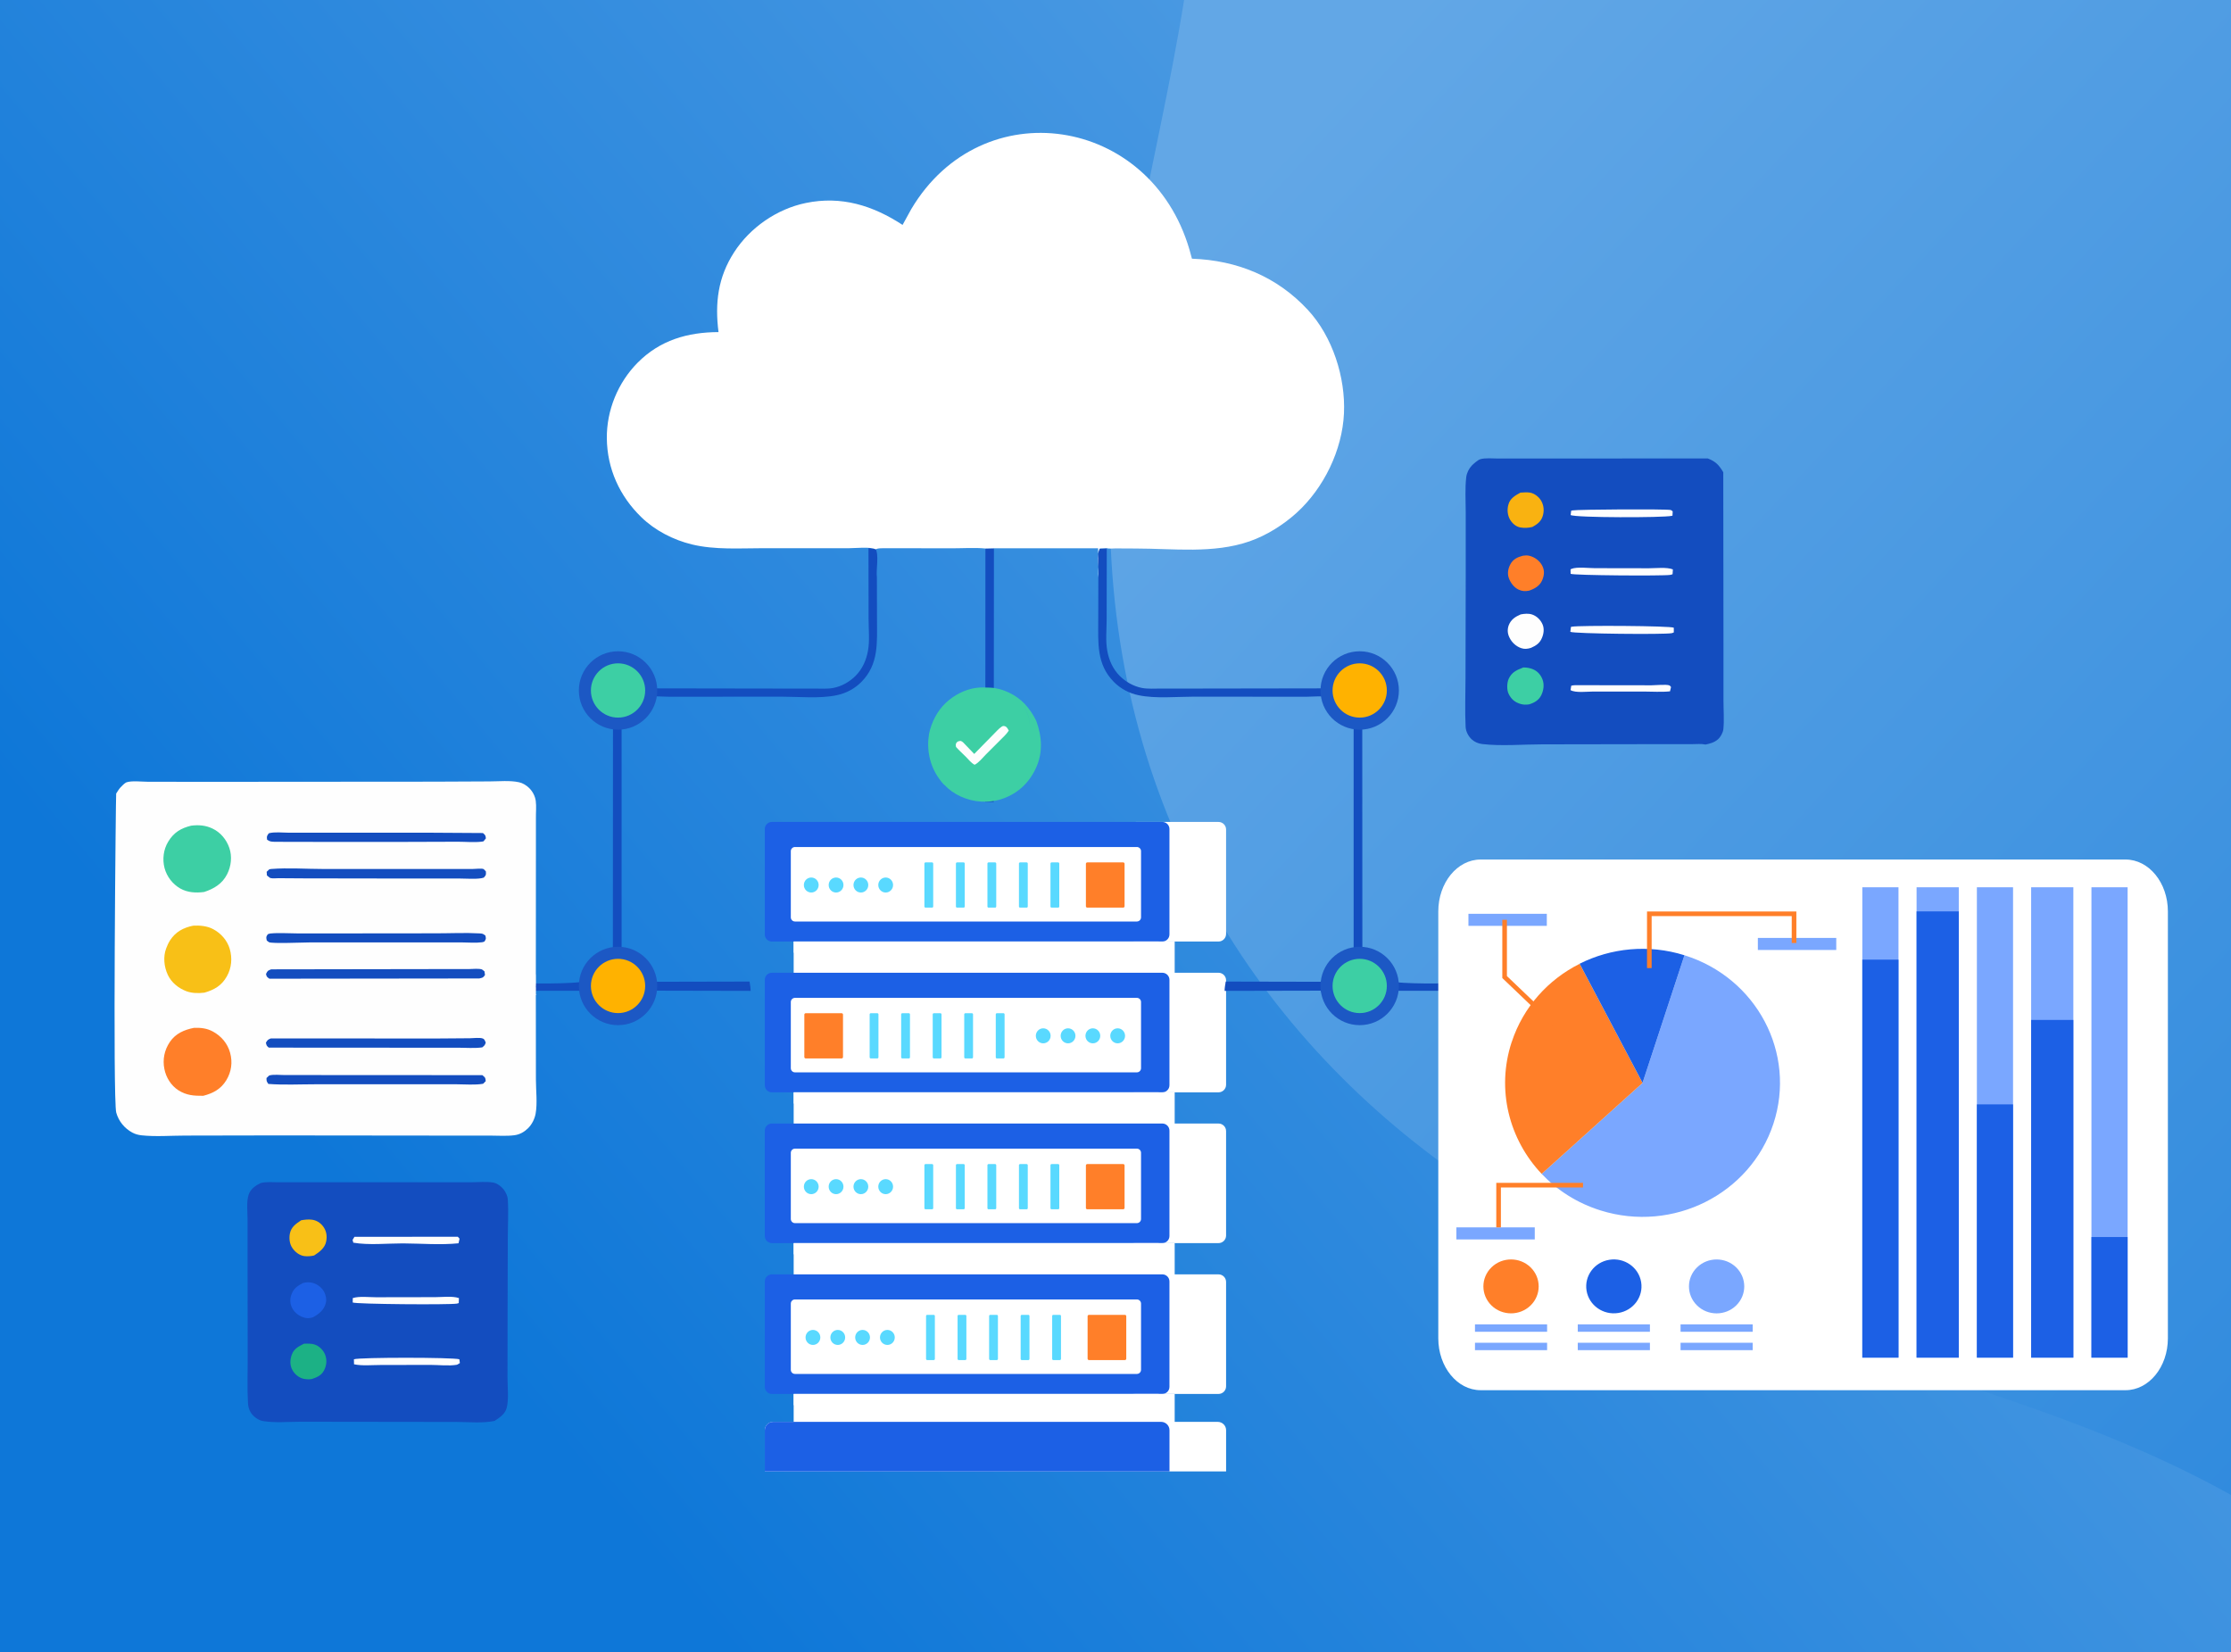 <svg width="370" height="274" viewBox="0 0 370 274" fill="none" xmlns="http://www.w3.org/2000/svg">
<g clip-path="url(#clip0_9452_1373)">
<rect width="370" height="274" fill="white"/>
<path d="M378 0H0V282H378V0Z" fill="url(#paint0_linear_9452_1373)"/>
<path d="M184.089 86.327C184.757 135.498 209.45 173.916 246.156 197.732C285.531 223.087 331.581 226.159 370.956 248.442C373.446 249.877 375.79 251.398 378 253L378 0L196.377 -7.93899e-06C191.818 28.42 183.021 56.138 184.089 86.327Z" fill="url(#paint1_linear_9452_1373)"/>
<path d="M203.336 244H126.838V237.171C126.838 236.408 127.454 235.785 128.225 235.785H201.956C202.72 235.785 203.343 236.401 203.343 237.171V244H203.336Z" fill="white"/>
<path d="M202.08 136.301H188.389C187.693 136.301 187.129 136.864 187.129 137.56V154.874C187.129 155.569 187.693 156.132 188.389 156.132H202.08C202.776 156.132 203.34 155.569 203.34 154.874V137.56C203.34 136.864 202.776 136.301 202.08 136.301Z" fill="white"/>
<path d="M192.768 136.301H128.017C127.366 136.301 126.838 136.828 126.838 137.479V154.954C126.838 155.605 127.366 156.132 128.017 156.132H192.768C193.419 156.132 193.948 155.605 193.948 154.954V137.479C193.948 136.828 193.419 136.301 192.768 136.301Z" fill="#1C60E5"/>
<path d="M188.545 140.457H131.843C131.461 140.457 131.152 140.766 131.152 141.147V152.12C131.152 152.501 131.461 152.81 131.843 152.81H188.545C188.926 152.81 189.235 152.501 189.235 152.12V141.147C189.235 140.766 188.926 140.457 188.545 140.457Z" fill="white"/>
<path d="M133.316 146.761C133.316 146.071 133.866 145.516 134.543 145.516C135.22 145.516 135.769 146.071 135.769 146.761C135.769 147.451 135.22 148.006 134.543 148.006C133.866 148.006 133.316 147.451 133.316 146.761Z" fill="#59D9FF"/>
<path d="M137.432 146.761C137.432 146.071 137.981 145.516 138.658 145.516C139.335 145.516 139.884 146.071 139.884 146.761C139.884 147.451 139.335 148.006 138.658 148.006C137.981 148.006 137.432 147.451 137.432 146.761Z" fill="#59D9FF"/>
<path d="M141.547 146.761C141.547 146.071 142.096 145.516 142.773 145.516C143.45 145.516 144 146.071 144 146.761C144 147.451 143.45 148.006 142.773 148.006C142.096 148.006 141.547 147.451 141.547 146.761Z" fill="#59D9FF"/>
<path d="M145.66 146.761C145.66 146.071 146.21 145.516 146.887 145.516C147.563 145.516 148.113 146.071 148.113 146.761C148.113 147.451 147.563 148.006 146.887 148.006C146.21 148.006 145.66 147.451 145.66 146.761Z" fill="#59D9FF"/>
<path d="M186.277 143.012H180.32C180.194 143.012 180.092 143.114 180.092 143.239V150.283C180.092 150.409 180.194 150.51 180.32 150.51H186.277C186.403 150.51 186.505 150.409 186.505 150.283V143.239C186.505 143.114 186.403 143.012 186.277 143.012Z" fill="#FF7F29"/>
<path d="M192.169 156.129H131.627V161.438H192.169V156.129Z" fill="white"/>
<path d="M194.816 156.129H192.102V161.438H194.816V156.129Z" fill="white"/>
<path d="M175.488 143.012H174.402C174.299 143.012 174.215 143.096 174.215 143.199V150.323C174.215 150.427 174.299 150.51 174.402 150.51H175.488C175.592 150.51 175.676 150.427 175.676 150.323V143.199C175.676 143.096 175.592 143.012 175.488 143.012Z" fill="#59D9FF"/>
<path d="M170.262 143.012H169.176C169.072 143.012 168.988 143.096 168.988 143.199V150.323C168.988 150.427 169.072 150.51 169.176 150.51H170.262C170.365 150.51 170.449 150.427 170.449 150.323V143.199C170.449 143.096 170.365 143.012 170.262 143.012Z" fill="#59D9FF"/>
<path d="M165.033 143.012H163.947C163.844 143.012 163.76 143.096 163.76 143.199V150.323C163.76 150.427 163.844 150.51 163.947 150.51H165.033C165.137 150.51 165.221 150.427 165.221 150.323V143.199C165.221 143.096 165.137 143.012 165.033 143.012Z" fill="#59D9FF"/>
<path d="M159.808 143.012H158.723C158.619 143.012 158.535 143.096 158.535 143.199V150.323C158.535 150.427 158.619 150.51 158.723 150.51H159.808C159.912 150.51 159.996 150.427 159.996 150.323V143.199C159.996 143.096 159.912 143.012 159.808 143.012Z" fill="#59D9FF"/>
<path d="M154.58 143.012H153.494C153.391 143.012 153.307 143.096 153.307 143.199V150.323C153.307 150.427 153.391 150.51 153.494 150.51H154.58C154.684 150.51 154.768 150.427 154.768 150.323V143.199C154.768 143.096 154.684 143.012 154.58 143.012Z" fill="#59D9FF"/>
<path d="M192.102 156.129H131.627V157.99H192.102V156.129Z" fill="white"/>
<path d="M202.08 161.309H188.389C187.693 161.309 187.129 161.872 187.129 162.567V179.881C187.129 180.577 187.693 181.14 188.389 181.14H202.08C202.776 181.14 203.34 180.577 203.34 179.881V162.567C203.34 161.872 202.776 161.309 202.08 161.309Z" fill="white"/>
<path d="M192.768 161.309H128.017C127.366 161.309 126.838 161.836 126.838 162.487V179.962C126.838 180.613 127.366 181.14 128.017 181.14H192.768C193.419 181.14 193.948 180.613 193.948 179.962V162.487C193.948 161.836 193.419 161.309 192.768 161.309Z" fill="#1C60E5"/>
<path d="M188.545 165.473H131.843C131.461 165.473 131.152 165.781 131.152 166.162V177.136C131.152 177.517 131.461 177.826 131.843 177.826H188.545C188.926 177.826 189.235 177.517 189.235 177.136V166.162C189.235 165.781 188.926 165.473 188.545 165.473Z" fill="white"/>
<path d="M192.169 181.137H131.627V186.446H192.169V181.137Z" fill="white"/>
<path d="M194.816 181.137H192.102V186.446H194.816V181.137Z" fill="white"/>
<path d="M186.586 171.769C186.586 171.079 186.036 170.523 185.359 170.523C184.682 170.523 184.133 171.079 184.133 171.769C184.133 172.458 184.682 173.014 185.359 173.014C186.036 173.014 186.586 172.458 186.586 171.769Z" fill="#59D9FF"/>
<path d="M182.47 171.769C182.47 171.079 181.921 170.523 181.244 170.523C180.567 170.523 180.018 171.079 180.018 171.769C180.018 172.458 180.567 173.014 181.244 173.014C181.921 173.014 182.47 172.458 182.47 171.769Z" fill="#59D9FF"/>
<path d="M178.357 171.769C178.357 171.079 177.808 170.523 177.131 170.523C176.454 170.523 175.904 171.079 175.904 171.769C175.904 172.458 176.454 173.014 177.131 173.014C177.808 173.014 178.357 172.458 178.357 171.769Z" fill="#59D9FF"/>
<path d="M174.24 171.769C174.24 171.079 173.69 170.523 173.014 170.523C172.337 170.523 171.787 171.079 171.787 171.769C171.787 172.458 172.337 173.014 173.014 173.014C173.69 173.014 174.24 172.458 174.24 171.769Z" fill="#59D9FF"/>
<path d="M139.58 168.02H133.622C133.497 168.02 133.395 168.121 133.395 168.247V175.291C133.395 175.416 133.497 175.518 133.622 175.518H139.58C139.706 175.518 139.808 175.416 139.808 175.291V168.247C139.808 168.121 139.706 168.02 139.58 168.02Z" fill="#FF7F29"/>
<path d="M145.5 168.02H144.414C144.311 168.02 144.227 168.103 144.227 168.207V175.331C144.227 175.434 144.311 175.518 144.414 175.518H145.5C145.603 175.518 145.688 175.434 145.688 175.331V168.207C145.688 168.103 145.603 168.02 145.5 168.02Z" fill="#59D9FF"/>
<path d="M150.726 168.02H149.641C149.537 168.02 149.453 168.103 149.453 168.207V175.331C149.453 175.434 149.537 175.518 149.641 175.518H150.726C150.83 175.518 150.914 175.434 150.914 175.331V168.207C150.914 168.103 150.83 168.02 150.726 168.02Z" fill="#59D9FF"/>
<path d="M155.959 168.02H154.873C154.77 168.02 154.686 168.103 154.686 168.207V175.331C154.686 175.434 154.77 175.518 154.873 175.518H155.959C156.062 175.518 156.146 175.434 156.146 175.331V168.207C156.146 168.103 156.062 168.02 155.959 168.02Z" fill="#59D9FF"/>
<path d="M161.185 168.02H160.1C159.996 168.02 159.912 168.103 159.912 168.207V175.331C159.912 175.434 159.996 175.518 160.1 175.518H161.185C161.289 175.518 161.373 175.434 161.373 175.331V168.207C161.373 168.103 161.289 168.02 161.185 168.02Z" fill="#59D9FF"/>
<path d="M166.416 168.02H165.33C165.227 168.02 165.143 168.103 165.143 168.207V175.331C165.143 175.434 165.227 175.518 165.33 175.518H166.416C166.52 175.518 166.604 175.434 166.604 175.331V168.207C166.604 168.103 166.52 168.02 166.416 168.02Z" fill="#59D9FF"/>
<path d="M192.102 181.137H131.627V182.998H192.102V181.137Z" fill="white"/>
<path d="M202.08 186.312H188.389C187.693 186.312 187.129 186.876 187.129 187.571V204.885C187.129 205.581 187.693 206.144 188.389 206.144H202.08C202.776 206.144 203.34 205.581 203.34 204.885V187.571C203.34 186.876 202.776 186.312 202.08 186.312Z" fill="white"/>
<path d="M192.768 186.312H128.017C127.366 186.312 126.838 186.84 126.838 187.491V204.966C126.838 205.616 127.366 206.144 128.017 206.144H192.768C193.419 206.144 193.948 205.616 193.948 204.966V187.491C193.948 186.84 193.419 186.312 192.768 186.312Z" fill="#1C60E5"/>
<path d="M188.545 190.477H131.843C131.461 190.477 131.152 190.785 131.152 191.166V202.14C131.152 202.521 131.461 202.829 131.843 202.829H188.545C188.926 202.829 189.235 202.521 189.235 202.14V191.166C189.235 190.785 188.926 190.477 188.545 190.477Z" fill="white"/>
<path d="M133.316 196.78C133.316 196.091 133.866 195.535 134.543 195.535C135.22 195.535 135.769 196.091 135.769 196.78C135.769 197.47 135.22 198.026 134.543 198.026C133.866 198.026 133.316 197.47 133.316 196.78Z" fill="#59D9FF"/>
<path d="M137.432 196.78C137.432 196.091 137.981 195.535 138.658 195.535C139.335 195.535 139.884 196.091 139.884 196.78C139.884 197.47 139.335 198.026 138.658 198.026C137.981 198.026 137.432 197.47 137.432 196.78Z" fill="#59D9FF"/>
<path d="M141.547 196.78C141.547 196.091 142.096 195.535 142.773 195.535C143.45 195.535 144 196.091 144 196.78C144 197.47 143.45 198.026 142.773 198.026C142.096 198.026 141.547 197.47 141.547 196.78Z" fill="#59D9FF"/>
<path d="M145.66 196.78C145.66 196.091 146.21 195.535 146.887 195.535C147.563 195.535 148.113 196.091 148.113 196.78C148.113 197.47 147.563 198.026 146.887 198.026C146.21 198.026 145.66 197.47 145.66 196.78Z" fill="#59D9FF"/>
<path d="M186.277 193.035H180.32C180.194 193.035 180.092 193.137 180.092 193.263V200.306C180.092 200.432 180.194 200.534 180.32 200.534H186.277C186.403 200.534 186.505 200.432 186.505 200.306V193.263C186.505 193.137 186.403 193.035 186.277 193.035Z" fill="#FF7F29"/>
<path d="M192.169 206.145H131.627V211.454H192.169V206.145Z" fill="white"/>
<path d="M194.816 206.145H192.102V211.454H194.816V206.145Z" fill="white"/>
<path d="M175.488 193.035H174.402C174.299 193.035 174.215 193.119 174.215 193.223V200.346C174.215 200.45 174.299 200.534 174.402 200.534H175.488C175.592 200.534 175.676 200.45 175.676 200.346V193.223C175.676 193.119 175.592 193.035 175.488 193.035Z" fill="#59D9FF"/>
<path d="M170.262 193.035H169.176C169.072 193.035 168.988 193.119 168.988 193.223V200.346C168.988 200.45 169.072 200.534 169.176 200.534H170.262C170.365 200.534 170.449 200.45 170.449 200.346V193.223C170.449 193.119 170.365 193.035 170.262 193.035Z" fill="#59D9FF"/>
<path d="M165.033 193.035H163.947C163.844 193.035 163.76 193.119 163.76 193.223V200.346C163.76 200.45 163.844 200.534 163.947 200.534H165.033C165.137 200.534 165.221 200.45 165.221 200.346V193.223C165.221 193.119 165.137 193.035 165.033 193.035Z" fill="#59D9FF"/>
<path d="M159.808 193.035H158.723C158.619 193.035 158.535 193.119 158.535 193.223V200.346C158.535 200.45 158.619 200.534 158.723 200.534H159.808C159.912 200.534 159.996 200.45 159.996 200.346V193.223C159.996 193.119 159.912 193.035 159.808 193.035Z" fill="#59D9FF"/>
<path d="M154.58 193.035H153.494C153.391 193.035 153.307 193.119 153.307 193.223V200.346C153.307 200.45 153.391 200.534 153.494 200.534H154.58C154.684 200.534 154.768 200.45 154.768 200.346V193.223C154.768 193.119 154.684 193.035 154.58 193.035Z" fill="#59D9FF"/>
<path d="M192.102 206.145H131.627V208.006H192.102V206.145Z" fill="white"/>
<path d="M202.08 211.324H188.389C187.693 211.324 187.129 211.888 187.129 212.583V229.897C187.129 230.592 187.693 231.156 188.389 231.156H202.08C202.776 231.156 203.34 230.592 203.34 229.897V212.583C203.34 211.888 202.776 211.324 202.08 211.324Z" fill="white"/>
<path d="M192.768 211.324H128.017C127.366 211.324 126.838 211.852 126.838 212.503V229.977C126.838 230.628 127.366 231.156 128.017 231.156H192.768C193.419 231.156 193.948 230.628 193.948 229.977V212.503C193.948 211.852 193.419 211.324 192.768 211.324Z" fill="#1C60E5"/>
<path d="M188.545 215.484H131.843C131.461 215.484 131.152 215.793 131.152 216.174V227.148C131.152 227.529 131.461 227.837 131.843 227.837H188.545C188.926 227.837 189.235 227.529 189.235 227.148V216.174C189.235 215.793 188.926 215.484 188.545 215.484Z" fill="white"/>
<path d="M192.169 231.156H131.627V236.466H192.169V231.156Z" fill="white"/>
<path d="M194.816 231.156H192.102V236.466H194.816V231.156Z" fill="white"/>
<path d="M134.822 223.03C135.499 223.03 136.048 222.472 136.048 221.784C136.048 221.097 135.499 220.539 134.822 220.539C134.145 220.539 133.596 221.097 133.596 221.784C133.596 222.472 134.145 223.03 134.822 223.03Z" fill="#59D9FF"/>
<path d="M137.713 221.784C137.713 221.095 138.262 220.539 138.939 220.539C139.616 220.539 140.166 221.095 140.166 221.784C140.166 222.474 139.616 223.03 138.939 223.03C138.262 223.03 137.713 222.474 137.713 221.784Z" fill="#59D9FF"/>
<path d="M143.055 223.03C143.732 223.03 144.281 222.472 144.281 221.784C144.281 221.097 143.732 220.539 143.055 220.539C142.377 220.539 141.828 221.097 141.828 221.784C141.828 222.472 142.377 223.03 143.055 223.03Z" fill="#59D9FF"/>
<path d="M145.941 221.784C145.941 221.095 146.491 220.539 147.168 220.539C147.845 220.539 148.394 221.095 148.394 221.784C148.394 222.474 147.845 223.03 147.168 223.03C146.491 223.03 145.941 222.474 145.941 221.784Z" fill="#59D9FF"/>
<path d="M186.559 218.039H180.601C180.475 218.039 180.373 218.141 180.373 218.267V225.31C180.373 225.436 180.475 225.538 180.601 225.538H186.559C186.684 225.538 186.786 225.436 186.786 225.31V218.267C186.786 218.141 186.684 218.039 186.559 218.039Z" fill="#FF7F29"/>
<path d="M175.771 218.039H174.686C174.582 218.039 174.498 218.123 174.498 218.227V225.35C174.498 225.454 174.582 225.538 174.686 225.538H175.771C175.875 225.538 175.959 225.454 175.959 225.35V218.227C175.959 218.123 175.875 218.039 175.771 218.039Z" fill="#59D9FF"/>
<path d="M170.545 218.039H169.459C169.355 218.039 169.271 218.123 169.271 218.227V225.35C169.271 225.454 169.355 225.538 169.459 225.538H170.545C170.648 225.538 170.732 225.454 170.732 225.35V218.227C170.732 218.123 170.648 218.039 170.545 218.039Z" fill="#59D9FF"/>
<path d="M165.314 218.039H164.229C164.125 218.039 164.041 218.123 164.041 218.227V225.35C164.041 225.454 164.125 225.538 164.229 225.538H165.314C165.418 225.538 165.502 225.454 165.502 225.35V218.227C165.502 218.123 165.418 218.039 165.314 218.039Z" fill="#59D9FF"/>
<path d="M160.082 218.039H158.996C158.893 218.039 158.809 218.123 158.809 218.227V225.35C158.809 225.454 158.893 225.538 158.996 225.538H160.082C160.186 225.538 160.27 225.454 160.27 225.35V218.227C160.27 218.123 160.186 218.039 160.082 218.039Z" fill="#59D9FF"/>
<path d="M154.855 218.039H153.77C153.666 218.039 153.582 218.123 153.582 218.227V225.35C153.582 225.454 153.666 225.538 153.77 225.538H154.855C154.959 225.538 155.043 225.454 155.043 225.35V218.227C155.043 218.123 154.959 218.039 154.855 218.039Z" fill="#59D9FF"/>
<path d="M192.102 231.156H131.627V233.018H192.102V231.156Z" fill="white"/>
<path d="M193.948 244H126.838V237.171C126.838 236.408 127.454 235.785 128.225 235.785H192.567C193.331 235.785 193.954 236.401 193.954 237.171V244H193.948Z" fill="#1C60E5"/>
<path d="M145.429 95.748C145.259 94.424 145.821 92.064 145.191 90.961L144.033 90.91L144.05 102.692C144.05 104.338 144.254 106.29 143.948 107.92C143.658 109.499 143.029 110.925 141.888 112.079C140.884 113.081 139.59 113.811 138.194 114.082C137.206 114.269 136.066 114.184 135.061 114.184H129.239L107.805 114.15C107.465 112.351 107.022 110.806 105.456 109.703C104.349 108.922 102.834 108.429 101.489 108.701C99.974 109.007 98.629 109.686 97.761 110.993C96.927 112.266 96.621 113.726 96.927 115.237C97.216 116.663 98.187 118.004 99.412 118.751C99.94 119.073 100.434 119.209 101.03 119.379L101.66 119.566L101.643 157.388C99.804 158 98.289 158.797 97.421 160.631C97.114 161.259 96.927 161.989 96.74 162.668L96.433 162.855C92.024 163.262 87.359 163.008 82.933 163.024C82.048 163.024 79.426 162.787 78.847 163.228L78.83 164.298H96.774L97.421 165.91C98.05 167.235 99.191 168.27 100.587 168.745C102.085 169.255 103.89 169.102 105.303 168.423C107.09 167.54 107.925 166.08 108.537 164.281L124.489 164.315C124.489 163.805 124.387 163.279 124.302 162.77L108.469 162.804C108.282 162.006 107.976 161.14 107.584 160.427C106.614 158.645 104.945 157.898 103.09 157.354V119.566C105.167 119.073 106.443 118.174 107.329 116.204C107.363 116.137 107.567 115.576 107.618 115.542C107.857 115.39 110.512 115.542 111.006 115.542L129.545 115.525C132.422 115.525 135.946 115.882 138.755 115.288C140.322 114.965 141.735 114.218 142.858 113.081C145.769 110.144 145.446 106.562 145.446 102.776L145.429 95.748Z" fill="#134DBF"/>
<path d="M71.971 129.622L81.169 129.58C82.728 129.58 84.568 129.384 86.084 129.72C86.688 129.846 87.32 130.238 87.755 130.673C88.331 131.233 88.739 132.003 88.851 132.801C88.977 133.697 88.865 134.762 88.879 135.686V141.89L88.865 163.75C88.867 161.113 88.867 160.042 88.865 163.75C88.682 164.142 88.725 163.344 88.865 163.75C88.963 163.82 88.869 157.901 88.879 164.859C89.328 164.999 88.345 164.912 88.865 164.912L88.879 179.028C88.879 180.778 89.146 183.005 88.823 184.713C88.654 185.596 88.205 186.478 87.559 187.108C86.927 187.724 86.183 188.144 85.298 188.256C83.992 188.424 82.545 188.312 81.211 188.312H72.911L45.709 188.284L30.739 188.312C28.393 188.312 25.823 188.522 23.492 188.27C22.945 188.214 22.425 188.074 21.933 187.808C20.641 187.108 19.672 185.918 19.279 184.503C18.689 182.333 19.209 131.681 19.265 131.597C19.49 131.247 19.714 130.869 19.995 130.561C20.178 130.364 20.712 129.818 20.964 129.734C21.863 129.426 23.52 129.636 24.489 129.636L33.646 129.65L71.971 129.622Z" fill="#FEFEFE"/>
<path d="M44.411 154.925C44.565 154.869 44.692 154.813 44.86 154.799C46.251 154.659 47.823 154.785 49.242 154.785H58.595L72.358 154.771C74.731 154.771 77.174 154.645 79.548 154.785C80.039 154.813 80.11 154.841 80.503 155.149C80.615 155.681 80.629 155.667 80.348 156.129C80.208 156.185 80.082 156.241 79.927 156.255C78.916 156.381 77.792 156.297 76.767 156.283H70.897H51.264C50.211 156.283 45.141 156.507 44.608 156.241C44.467 156.171 44.369 156.045 44.242 155.961C44.13 155.387 44.102 155.387 44.411 154.925Z" fill="#134DBF"/>
<path d="M44.647 178.346C45.363 178.136 46.486 178.276 47.259 178.276H53.241L79.994 178.29C80.472 178.696 80.5 178.654 80.556 179.284L80.121 179.719C78.758 179.957 77.115 179.803 75.725 179.803H66.751H52.314C49.73 179.803 47.076 179.943 44.506 179.747C44.211 179.326 44.197 179.284 44.197 178.766L44.647 178.346Z" fill="#134DBF"/>
<path d="M44.577 138.182C45.546 137.916 46.866 138.084 47.863 138.084H55.587H71.119L80.093 138.14C80.5 138.504 80.514 138.504 80.584 139.022L80.191 139.512C80.065 139.54 80.051 139.554 79.91 139.568C78.66 139.722 77.2 139.582 75.922 139.582L67.117 139.61H52.82L45.56 139.596C44.998 139.568 44.759 139.582 44.296 139.246C44.225 138.658 44.24 138.672 44.577 138.182Z" fill="#134DBF"/>
<path d="M44.914 172.199L72.313 172.213L77.945 172.171C78.492 172.171 79.574 172.017 80.065 172.213C80.388 172.339 80.43 172.605 80.557 172.899C80.402 173.361 80.332 173.389 79.981 173.683C78.717 173.865 77.27 173.739 75.978 173.739H67.974L44.577 173.725C44.212 173.417 44.198 173.375 44.1 172.899C44.395 172.423 44.423 172.409 44.914 172.199Z" fill="#134DBF"/>
<path d="M44.66 144.159C44.772 144.131 44.828 144.117 44.955 144.103C47.778 143.879 50.839 144.103 53.676 144.103H72.41H78.365C78.744 144.103 79.853 143.977 80.162 144.103C80.274 144.146 80.499 144.412 80.583 144.51C80.612 145.098 80.626 145.098 80.232 145.532L79.853 145.63C78.786 145.812 77.466 145.686 76.356 145.686H68.618L50.474 145.658L46.219 145.63C45.854 145.63 45.18 145.7 44.843 145.602C44.702 145.56 44.407 145.266 44.267 145.168L44.225 144.566L44.66 144.159Z" fill="#134DBF"/>
<path d="M44.972 160.744L71.936 160.702H77.693C78.297 160.702 79.322 160.576 79.884 160.744C80.011 160.786 80.235 160.996 80.348 161.08L80.432 161.682C80.109 162.158 80.053 162.116 79.491 162.256L44.677 162.298C44.284 162.004 44.228 162.018 44.115 161.514C44.396 160.954 44.396 160.968 44.972 160.744Z" fill="#134DBF"/>
<path d="M32.035 153.502C33.13 153.432 34.408 153.558 35.377 154.09C36.669 154.79 37.68 155.939 38.101 157.353C38.551 158.88 38.41 160.518 37.624 161.904C36.767 163.431 35.559 164.131 33.916 164.607C32.947 164.733 31.866 164.719 30.939 164.383C29.619 163.893 28.411 162.927 27.822 161.638C27.204 160.308 27.035 158.669 27.555 157.283C27.737 156.807 27.92 156.373 28.201 155.939C29.128 154.51 30.405 153.838 32.035 153.502Z" fill="#F8C017"/>
<path d="M31.698 136.92C32.962 136.766 34.085 136.85 35.237 137.396C36.571 138.026 37.554 139.217 38.032 140.603C38.523 142.031 38.341 143.642 37.666 144.972C36.866 146.555 35.49 147.381 33.861 147.913C32.498 148.095 31.122 148.025 29.9 147.339C28.622 146.611 27.668 145.364 27.288 143.95C26.909 142.494 27.106 140.869 27.892 139.581C28.819 138.04 29.999 137.34 31.698 136.92Z" fill="#3DCFA4"/>
<path d="M32.192 170.442C33.33 170.414 34.299 170.512 35.31 171.058C36.7 171.814 37.739 173.033 38.161 174.573C38.596 176.155 38.385 177.724 37.529 179.138C36.63 180.609 35.338 181.295 33.709 181.715C32.164 181.729 30.928 181.645 29.594 180.805C28.372 180.02 27.544 178.69 27.263 177.276C26.94 175.693 27.263 174.139 28.162 172.794C29.131 171.366 30.563 170.764 32.192 170.442Z" fill="#FF7F29"/>
<path d="M182.155 95.748C182.325 94.424 181.763 92.064 182.393 90.961L183.551 90.91L183.534 102.692C183.534 104.338 183.33 106.29 183.636 107.92C183.926 109.499 184.555 110.925 185.696 112.079C186.7 113.081 187.994 113.811 189.39 114.082C190.378 114.269 191.518 114.184 192.523 114.184H198.345L219.779 114.15C220.119 112.351 220.562 110.806 222.128 109.703C223.234 108.922 224.75 108.429 226.095 108.701C227.61 109.007 228.955 109.686 229.823 110.993C230.657 112.266 230.963 113.726 230.657 115.237C230.368 116.663 229.397 118.004 228.172 118.751C227.644 119.073 227.15 119.209 226.554 119.379L225.924 119.566L225.941 157.388C227.78 158 229.295 158.797 230.163 160.631C230.47 161.259 230.657 161.989 230.844 162.668L231.151 162.855C235.56 163.262 240.225 163.008 244.651 163.024C245.536 163.024 248.158 162.787 248.737 163.228L248.754 164.298H230.81L230.163 165.91C229.533 167.235 228.393 168.27 226.997 168.745C225.499 169.255 223.694 169.102 222.281 168.423C220.494 167.54 219.659 166.08 219.047 164.281L203.095 164.315C203.095 163.805 203.197 163.279 203.282 162.77L219.115 162.804C219.302 162.006 219.608 161.14 220 160.427C220.97 158.645 222.639 157.898 224.494 157.354V119.566C222.417 119.073 221.141 118.174 220.255 116.204C220.221 116.137 220.017 115.576 219.966 115.542C219.727 115.39 217.072 115.542 216.578 115.542L198.039 115.525C195.162 115.525 191.637 115.882 188.828 115.288C187.262 114.965 185.849 114.218 184.726 113.081C181.815 110.144 182.138 106.562 182.138 102.776L182.155 95.748Z" fill="#134DBF"/>
<path d="M43.222 196.191C44.107 195.936 45.214 196.055 46.133 196.055H51.377H70.376H78.019C79.211 196.055 80.675 195.902 81.833 196.106C82.514 196.225 83.297 196.87 83.671 197.447C83.944 197.871 84.182 198.381 84.216 198.89C84.353 201.046 84.216 203.304 84.216 205.46L84.182 217.445L84.165 228.445C84.165 229.99 84.403 231.942 84.046 233.419C83.791 234.472 82.871 235.083 82.02 235.626C80.045 236.051 77.662 235.796 75.636 235.796L62.868 235.779L49.844 235.762C47.87 235.762 45.52 235.983 43.579 235.643C42.847 235.524 41.979 234.879 41.588 234.234C41.281 233.742 41.162 233.233 41.128 232.672C40.975 230.143 41.094 227.546 41.077 224.999L41.06 210.756V202.336C41.06 201.063 40.839 199.246 41.247 198.075C41.571 197.158 42.388 196.581 43.222 196.191Z" fill="#134DBF"/>
<path d="M58.697 225.405C59.719 225.065 75.109 225.082 76.181 225.405L76.266 226.033C76.13 226.101 75.875 226.304 75.739 226.321C74.445 226.542 72.708 226.338 71.38 226.338L63.056 226.355C61.676 226.355 60.059 226.525 58.714 226.236L58.697 225.405Z" fill="#FEFEFE"/>
<path d="M58.509 215.257C59.565 214.917 61.233 215.121 62.357 215.121L72.163 215.104C73.337 215.104 75.006 214.883 76.112 215.257L76.078 216.088L75.789 216.173C74.58 216.394 58.935 216.275 58.492 215.987L58.509 215.257Z" fill="#FEFEFE"/>
<path d="M58.781 205.103L75.924 205.086L76.214 205.408L76.044 206.172C73.064 206.478 69.83 206.206 66.817 206.189C64.195 206.189 61.147 206.512 58.594 206.071L58.475 205.612L58.781 205.103Z" fill="#FEFEFE"/>
<path d="M50.252 212.76C50.745 212.625 51.154 212.608 51.648 212.693C52.413 212.828 53.18 213.338 53.622 214C53.98 214.543 54.201 215.375 54.048 216.02C53.776 217.225 52.941 217.853 51.937 218.43C51.46 218.583 51.086 218.651 50.592 218.532C49.69 218.312 48.873 217.734 48.447 216.903C48.089 216.207 48.055 215.443 48.311 214.73C48.668 213.677 49.315 213.236 50.252 212.76Z" fill="#1C60E5"/>
<path d="M50.407 222.825C51.037 222.808 51.684 222.774 52.28 222.995C53.012 223.266 53.693 223.979 53.948 224.726C54.255 225.592 54.152 226.475 53.727 227.273C53.284 228.105 52.569 228.393 51.718 228.682C51.275 228.767 50.798 228.733 50.356 228.648C49.59 228.478 48.892 227.901 48.517 227.239C48.058 226.424 48.075 225.541 48.381 224.675C48.739 223.64 49.505 223.3 50.407 222.825Z" fill="#1CB185"/>
<path d="M49.947 202.356C50.525 202.254 51.087 202.186 51.683 202.254C52.466 202.339 53.13 202.763 53.59 203.374C54.135 204.104 54.271 204.953 54.1 205.836C53.896 206.956 52.977 207.618 52.092 208.196C51.598 208.314 50.968 208.365 50.474 208.297C49.674 208.196 48.942 207.618 48.499 206.973C48.023 206.294 47.921 205.377 48.074 204.563C48.295 203.459 49.061 202.95 49.947 202.356Z" fill="#F8C017"/>
<path d="M283.225 76.019C284.536 76.528 285.098 77.123 285.796 78.311L285.83 107.476V116.185C285.83 117.712 285.966 119.393 285.813 120.921C285.745 121.498 285.336 122.245 284.894 122.618C284.298 123.128 283.6 123.315 282.851 123.467C282.204 123.315 281.353 123.399 280.689 123.399H276.501L255.765 123.433C252.548 123.433 248.973 123.756 245.806 123.382C245.159 123.298 244.58 123.06 244.087 122.618C243.525 122.109 243.099 121.294 243.065 120.53C242.929 117.848 243.048 115.081 243.048 112.399L243.082 95.83V84.864C243.082 82.996 242.946 80.976 243.167 79.143C243.253 78.43 243.593 77.734 244.087 77.207C244.359 76.919 245.125 76.257 245.483 76.155C246.3 75.9 247.577 76.036 248.445 76.036H255.238L283.225 76.019Z" fill="#134DBF"/>
<path d="M260.584 113.709C260.805 113.658 261.01 113.624 261.231 113.624L273.897 113.641C274.51 113.641 276.365 113.454 276.859 113.658C276.978 113.709 277.046 113.844 277.132 113.929L276.961 114.642C275.548 114.795 273.982 114.676 272.552 114.676H264.261C263.291 114.676 261.265 114.931 260.465 114.439L260.584 113.709Z" fill="#FEFEFE"/>
<path d="M260.569 84.693L260.791 84.642C261.676 84.473 276.368 84.388 277.066 84.574C277.202 84.608 277.304 84.727 277.406 84.795L277.372 85.508L277.253 85.542C275.874 85.865 261.216 85.865 260.484 85.406L260.569 84.693Z" fill="#FEFEFE"/>
<path d="M260.465 94.421L260.618 94.336C261.52 93.963 263.478 94.218 264.5 94.218L273.454 94.234C274.578 94.234 276.417 94.014 277.438 94.421L277.387 95.219C277.2 95.287 277.2 95.304 276.961 95.338C275.753 95.525 260.89 95.423 260.482 95.151L260.465 94.421Z" fill="#FEFEFE"/>
<path d="M260.534 103.959L260.704 103.925C261.879 103.687 277.115 103.772 277.592 104.095V104.876L277.269 104.994C276.179 105.249 260.959 105.096 260.432 104.774L260.534 103.959Z" fill="#FEFEFE"/>
<path d="M252.193 101.887C252.823 101.768 253.487 101.7 254.1 101.904C254.883 102.175 255.513 102.803 255.836 103.567C256.126 104.263 256.023 105.078 255.734 105.757C255.377 106.657 254.747 107.064 253.895 107.438C253.334 107.608 252.823 107.675 252.261 107.472C251.427 107.183 250.712 106.521 250.337 105.723C250.014 105.078 249.963 104.416 250.201 103.72C250.576 102.735 251.291 102.277 252.193 101.887Z" fill="#FEFEFE"/>
<path d="M252.599 92.148C252.957 92.097 253.28 92.08 253.638 92.165C254.54 92.386 255.357 92.997 255.783 93.829C256.191 94.643 256.106 95.441 255.749 96.256C255.34 97.173 254.489 97.648 253.57 97.954C252.923 98.073 252.48 98.056 251.867 97.784C251.084 97.427 250.488 96.613 250.216 95.815C249.961 95.068 250.114 94.253 250.488 93.574C250.931 92.725 251.697 92.369 252.599 92.148Z" fill="#FF7F29"/>
<path d="M252.159 81.691C252.669 81.657 253.248 81.606 253.759 81.691C254.491 81.827 255.206 82.387 255.581 83.015C256.057 83.813 256.125 84.764 255.836 85.629C255.547 86.512 254.917 86.954 254.151 87.378C253.538 87.548 252.755 87.582 252.125 87.463C251.41 87.327 250.831 86.818 250.456 86.207C250.014 85.477 249.912 84.492 250.167 83.66C250.422 82.659 251.29 82.166 252.159 81.691Z" fill="#F9B211"/>
<path d="M252.633 110.684C253.212 110.684 253.74 110.768 254.285 111.006C255.034 111.329 255.561 111.957 255.834 112.721C256.14 113.57 255.987 114.537 255.595 115.318C255.187 116.133 254.404 116.574 253.553 116.812C253.093 116.863 252.667 116.88 252.208 116.744C251.254 116.472 250.641 115.963 250.199 115.063C249.875 114.418 249.909 113.247 250.199 112.585C250.709 111.448 251.561 111.108 252.633 110.684Z" fill="#3DCFA4"/>
<path d="M163.427 90.96L164.84 90.926L164.806 132.992L163.41 132.975L163.427 90.96Z" fill="#134DBF"/>
<path d="M145.209 91.093C144.358 90.635 141.889 90.907 140.851 90.907H126.687C122.771 90.907 118.566 91.212 114.736 90.278C111.671 89.532 108.624 87.97 106.36 85.763C102.768 82.283 100.691 77.733 100.64 72.691C100.589 68.057 102.478 63.456 105.73 60.163C109.441 56.411 114.021 55.087 119.162 55.07C118.549 50.266 119.06 45.988 121.75 41.829C124.388 37.738 128.849 34.648 133.633 33.663C139.523 32.441 144.749 34.071 149.687 37.296L151.134 34.665C162.862 14.945 190.786 19.171 197.269 41.404L197.678 42.898C205.168 43.17 211.774 45.852 216.915 51.403C221.001 55.817 223.163 62.591 222.891 68.532C222.618 74.627 219.554 80.942 215.026 85.05C212.812 87.053 210.054 88.785 207.228 89.769C201.236 91.852 194.614 90.958 188.297 90.958L184.978 90.941C184.586 90.941 183.888 91.025 183.548 90.907L182.39 90.958C181.76 92.061 182.322 94.404 182.152 95.745L182.118 90.924H164.838L163.425 90.958C161.655 90.788 159.731 90.924 157.943 90.924L146.571 90.907C146.128 90.924 145.618 90.89 145.209 91.093Z" fill="white"/>
<circle cx="102.5" cy="114.5" r="6.5" fill="#1C58C4"/>
<circle cx="225.5" cy="114.5" r="6.5" fill="#1C58C4"/>
<circle cx="102.5" cy="114.5" r="4.5" fill="#3DCFA4"/>
<circle cx="225.5" cy="114.5" r="4.5" fill="#FFB200"/>
<circle cx="102.5" cy="163.5" r="6.5" fill="#1C58C4"/>
<circle cx="225.5" cy="163.5" r="6.5" fill="#1C58C4"/>
<circle cx="102.5" cy="163.5" r="4.5" fill="#FFB200"/>
<circle cx="225.5" cy="163.5" r="4.5" fill="#3DCFA4"/>
<path d="M161.884 114.068C162.627 113.969 163.439 114 164.182 114.03C166.256 114.099 168.53 115.221 169.939 116.725L169.941 116.719C170.738 117.589 171.327 118.46 171.848 119.521C172.805 122.087 172.989 124.798 171.817 127.341C170.715 129.746 168.892 131.51 166.372 132.419C164.075 133.251 161.464 133.084 159.266 132.053C158.34 131.621 157.362 130.964 156.674 130.194C156.667 130.195 156.66 130.196 156.653 130.197C156.316 129.915 156.003 129.479 155.742 129.12C154.18 126.951 153.651 124.309 154.072 121.713C154.471 119.781 155.421 117.909 156.86 116.55C158.223 115.267 160.015 114.328 161.884 114.068ZM169.928 116.888C169.926 117.481 170.439 118.326 170.584 118.91C170.77 119.661 170.86 120.418 170.858 121.166C170.861 120.41 170.773 119.645 170.585 118.887C170.442 118.31 169.938 117.48 169.928 116.888Z" fill="#3DCFA4"/>
<path d="M161.632 126.82C161.058 126.514 160.621 125.942 160.17 125.484C159.633 124.941 159.059 124.445 158.554 123.872C158.508 123.628 158.469 123.376 158.63 123.162C158.829 122.902 159.005 122.91 159.312 122.864C159.633 122.948 159.84 123.223 160.062 123.452L161.571 125.025L164.734 121.803C165.155 121.39 165.638 120.818 166.128 120.497C166.319 120.375 166.442 120.367 166.656 120.428C166.993 120.527 167.139 120.871 167.299 121.154C166.909 121.764 166.365 122.253 165.852 122.765L163.524 125.094C162.972 125.644 162.322 126.492 161.632 126.82Z" fill="#FEFEFE"/>
<g filter="url(#filter0_d_9452_1373)">
<path d="M244.024 229H350.976C354.855 229 358 225.147 358 220.394V149.606C358 144.853 354.855 141 350.976 141H244.024C240.145 141 237 144.853 237 149.606V220.394C237 225.147 240.145 229 244.024 229Z" fill="white"/>
<path d="M345.322 223.602H351.322V145.602H345.322V223.602Z" fill="#7AA7FF"/>
<path d="M345.322 223.602H351.322V203.602H345.322V223.602Z" fill="#1C60E5"/>
<path d="M335.322 223.602H342.322V145.602H335.322V223.602Z" fill="#7AA7FF"/>
<path d="M335.322 223.602H342.322V167.602H335.322V223.602Z" fill="#1C60E5"/>
<path d="M326.322 223.602H332.322V145.602H326.322V223.602Z" fill="#7AA7FF"/>
<path d="M326.322 223.602H332.322V181.602H326.322V223.602Z" fill="#1C60E5"/>
<path d="M316.322 223.602H323.322V145.602H316.322V223.602Z" fill="#7AA7FF"/>
<path d="M316.322 223.602H323.322V149.602H316.322V223.602Z" fill="#1C60E5"/>
<path d="M307.322 223.602H313.322V145.602H307.322V223.602Z" fill="#7AA7FF"/>
<path d="M307.322 223.602H313.322V157.602H307.322V223.602Z" fill="#1C60E5"/>
<path d="M254.141 193.122C256.719 195.848 260.042 197.982 263.923 199.195C275.908 202.94 288.738 196.496 292.579 184.812C296.421 173.128 289.815 160.62 277.826 156.875L270.875 178.035L254.141 193.122Z" fill="#7AA7FF"/>
<path d="M249.172 171.26C246.576 179.16 248.756 187.44 254.143 193.128L270.877 178.041L260.448 158.289C255.264 160.889 251.095 165.42 249.177 171.264L249.172 171.26Z" fill="#FF7F29"/>
<path d="M260.445 158.281L270.875 178.033L277.826 156.873C271.836 155.002 265.633 155.676 260.445 158.276V158.281Z" fill="#1C60E5"/>
<path d="M290 156H303V154H290V156Z" fill="#7AA7FF"/>
<path d="M242 152H255V150H242V152Z" fill="#7AA7FF"/>
<path d="M240 204H253V202H240V204Z" fill="#7AA7FF"/>
<path d="M261 195H247V202" stroke="#FF7F29" stroke-width="0.767" stroke-miterlimit="10"/>
<path d="M248 151V160.49L259 171" stroke="#FF7F29" stroke-width="0.767" stroke-miterlimit="10"/>
<path d="M272 159V150H296V154.844" stroke="#FF7F29" stroke-width="0.767" stroke-miterlimit="10"/>
</g>
<path d="M287.933 216.485C289.724 214.739 289.724 211.909 287.933 210.163C286.143 208.418 283.24 208.418 281.449 210.163C279.659 211.909 279.659 214.739 281.449 216.485C283.24 218.231 286.143 218.231 287.933 216.485Z" fill="#7AA7FF"/>
<path d="M278.712 220.844H290.674V219.616H278.712V220.844Z" fill="#7AA7FF"/>
<path d="M278.712 223.895H290.674V222.667H278.712V223.895Z" fill="#7AA7FF"/>
<path d="M268.384 217.729C270.883 217.334 272.581 215.038 272.175 212.601C271.769 210.164 269.414 208.509 266.914 208.905C264.415 209.3 262.718 211.597 263.123 214.033C263.529 216.47 265.884 218.125 268.384 217.729Z" fill="#1C60E5"/>
<path d="M261.667 220.844H273.629V219.616H261.667V220.844Z" fill="#7AA7FF"/>
<path d="M261.667 223.895H273.629V222.667H261.667V223.895Z" fill="#7AA7FF"/>
<path d="M253.84 216.481C255.63 214.735 255.63 211.905 253.84 210.16C252.049 208.414 249.146 208.414 247.355 210.16C245.565 211.905 245.565 214.735 247.355 216.481C249.146 218.227 252.049 218.227 253.84 216.481Z" fill="#FF7F29"/>
<path d="M244.618 220.844H256.58V219.616H244.618V220.844Z" fill="#7AA7FF"/>
<path d="M244.618 223.895H256.58V222.667H244.618V223.895Z" fill="#7AA7FF"/>
</g>
<defs>
<filter id="filter0_d_9452_1373" x="234.7" y="138.7" width="128.667" height="95.667" filterUnits="userSpaceOnUse" color-interpolation-filters="sRGB">
<feFlood flood-opacity="0" result="BackgroundImageFix"/>
<feColorMatrix in="SourceAlpha" type="matrix" values="0 0 0 0 0 0 0 0 0 0 0 0 0 0 0 0 0 0 127 0" result="hardAlpha"/>
<feOffset dx="1.533" dy="1.533"/>
<feGaussianBlur stdDeviation="1.917"/>
<feComposite in2="hardAlpha" operator="out"/>
<feColorMatrix type="matrix" values="0 0 0 0 0.359 0 0 0 0 0.446 0 0 0 0 0.608 0 0 0 0.15 0"/>
<feBlend mode="normal" in2="BackgroundImageFix" result="effect1_dropShadow_9452_1373"/>
<feBlend mode="normal" in="SourceGraphic" in2="effect1_dropShadow_9452_1373" result="shape"/>
</filter>
<linearGradient id="paint0_linear_9452_1373" x1="84.082" y1="230.253" x2="344.138" y2="12.588" gradientUnits="userSpaceOnUse">
<stop stop-color="#0E77D8"/>
<stop offset="1" stop-color="#62A7E6"/>
</linearGradient>
<linearGradient id="paint1_linear_9452_1373" x1="237.403" y1="-3.388" x2="575.338" y2="310.009" gradientUnits="userSpaceOnUse">
<stop stop-color="#62A7E6"/>
<stop offset="1" stop-color="#0E77D8"/>
</linearGradient>
<clipPath id="clip0_9452_1373">
<rect width="370" height="274" fill="white"/>
</clipPath>
</defs>
</svg>
